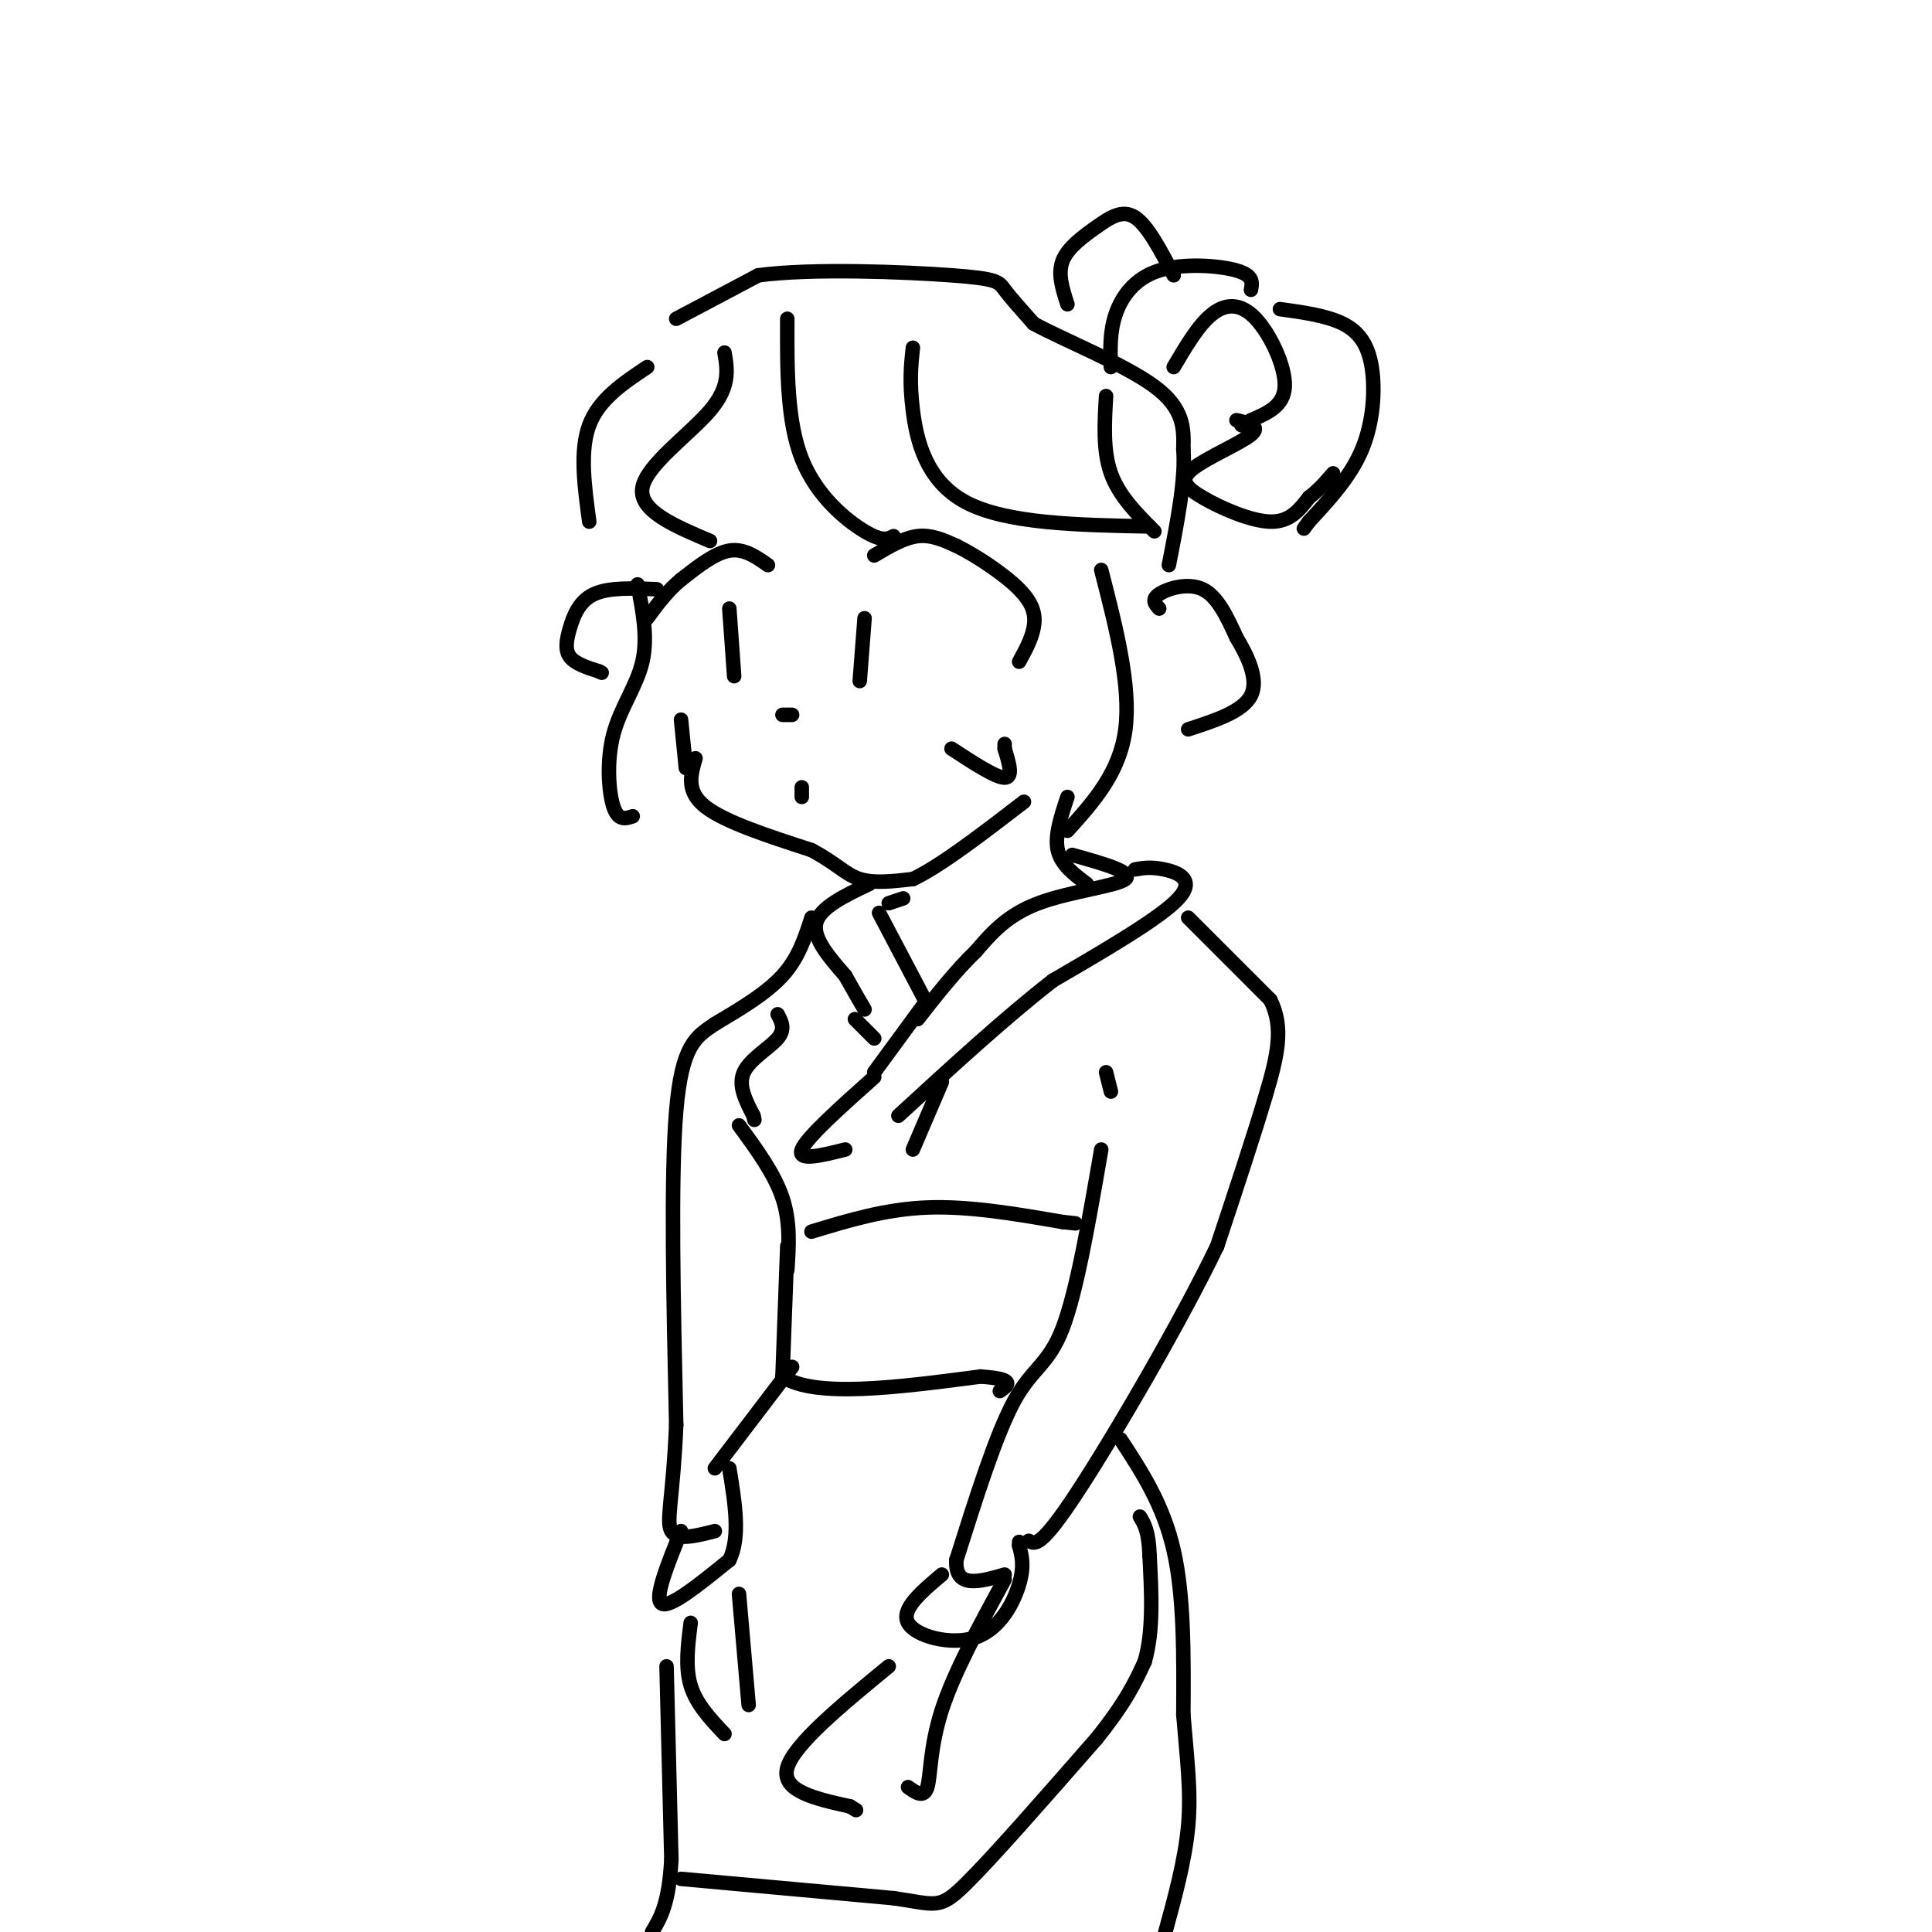 <svg viewBox='0 0 400 400' version='1.1' xmlns='http://www.w3.org/2000/svg' xmlns:xlink='http://www.w3.org/1999/xlink'><g fill='none' stroke='#000000' stroke-width='3' stroke-linecap='round' stroke-linejoin='round'><path d='M163,66c-0.044,10.600 -0.089,21.200 3,29c3.089,7.800 9.311,12.800 13,15c3.689,2.200 4.844,1.600 6,1'/><path d='M189,72c-0.378,3.489 -0.756,6.978 0,13c0.756,6.022 2.644,14.578 11,19c8.356,4.422 23.178,4.711 38,5'/><path d='M229,82c-0.333,5.667 -0.667,11.333 1,16c1.667,4.667 5.333,8.333 9,12'/><path d='M150,73c0.600,3.533 1.200,7.067 -3,12c-4.200,4.933 -13.200,11.267 -14,16c-0.800,4.733 6.600,7.867 14,11'/><path d='M134,76c-5.000,3.333 -10.000,6.667 -12,12c-2.000,5.333 -1.000,12.667 0,20'/><path d='M228,118c3.083,12.000 6.167,24.000 5,33c-1.167,9.000 -6.583,15.000 -12,21'/><path d='M240,126c-0.844,-0.933 -1.689,-1.867 0,-3c1.689,-1.133 5.911,-2.467 9,-1c3.089,1.467 5.044,5.733 7,10'/><path d='M256,132c2.333,3.911 4.667,8.689 3,12c-1.667,3.311 -7.333,5.156 -13,7'/><path d='M132,121c1.077,5.500 2.155,11.000 1,16c-1.155,5.000 -4.542,9.500 -6,15c-1.458,5.500 -0.988,12.000 0,15c0.988,3.000 2.494,2.500 4,2'/><path d='M136,122c-4.964,-0.208 -9.929,-0.417 -13,1c-3.071,1.417 -4.250,4.458 -5,7c-0.750,2.542 -1.071,4.583 0,6c1.071,1.417 3.536,2.208 6,3'/><path d='M124,139c1.000,0.500 0.500,0.250 0,0'/><path d='M140,66c0.000,0.000 17.000,-9.000 17,-9'/><path d='M157,57c11.095,-1.488 30.333,-0.708 40,0c9.667,0.708 9.762,1.345 11,3c1.238,1.655 3.619,4.327 6,7'/><path d='M214,67c6.222,3.400 18.778,8.400 25,13c6.222,4.600 6.111,8.800 6,13'/><path d='M245,93c0.500,6.167 -1.250,15.083 -3,24'/><path d='M243,76c2.583,-4.387 5.167,-8.774 8,-11c2.833,-2.226 5.917,-2.292 9,1c3.083,3.292 6.167,9.940 6,14c-0.167,4.060 -3.583,5.530 -7,7'/><path d='M259,87c-1.500,1.333 -1.750,1.167 -2,1'/><path d='M256,87c2.589,0.609 5.177,1.219 3,3c-2.177,1.781 -9.120,4.735 -12,7c-2.880,2.265 -1.699,3.841 2,6c3.699,2.159 9.914,4.903 14,5c4.086,0.097 6.043,-2.451 8,-5'/><path d='M271,103c2.167,-1.667 3.583,-3.333 5,-5'/><path d='M230,76c-0.137,-3.655 -0.274,-7.310 1,-11c1.274,-3.690 3.958,-7.417 9,-9c5.042,-1.583 12.440,-1.024 16,0c3.560,1.024 3.280,2.512 3,4'/><path d='M265,64c4.821,0.667 9.643,1.333 13,3c3.357,1.667 5.250,4.333 6,9c0.750,4.667 0.357,11.333 -2,17c-2.357,5.667 -6.679,10.333 -11,15'/><path d='M271,108c-1.833,2.500 -0.917,1.250 0,0'/><path d='M221,63c-1.024,-3.143 -2.048,-6.286 -1,-9c1.048,-2.714 4.167,-5.000 7,-7c2.833,-2.000 5.381,-3.714 8,-2c2.619,1.714 5.310,6.857 8,12'/><path d='M141,149c0.000,0.000 1.000,10.000 1,10'/><path d='M144,157c-1.000,3.417 -2.000,6.833 2,10c4.000,3.167 13.000,6.083 22,9'/><path d='M168,176c5.156,2.733 7.044,5.067 10,6c2.956,0.933 6.978,0.467 11,0'/><path d='M189,182c5.667,-2.667 14.333,-9.333 23,-16'/><path d='M181,115c3.083,-1.833 6.167,-3.667 9,-4c2.833,-0.333 5.417,0.833 8,2'/><path d='M198,113c3.964,1.952 9.875,5.833 13,9c3.125,3.167 3.464,5.619 3,8c-0.464,2.381 -1.732,4.690 -3,7'/><path d='M159,117c-2.500,-1.750 -5.000,-3.500 -8,-3c-3.000,0.500 -6.500,3.250 -10,6'/><path d='M141,120c-2.833,2.333 -4.917,5.167 -7,8'/><path d='M151,126c0.000,0.000 1.000,14.000 1,14'/><path d='M179,128c0.000,0.000 -1.000,13.000 -1,13'/><path d='M162,148c0.000,0.000 2.000,0.000 2,0'/><path d='M166,163c0.000,0.000 0.000,2.000 0,2'/><path d='M221,165c-1.333,4.000 -2.667,8.000 -2,11c0.667,3.000 3.333,5.000 6,7'/><path d='M187,186c0.000,0.000 -3.000,1.000 -3,1'/><path d='M222,177c6.356,1.778 12.711,3.556 11,5c-1.711,1.444 -11.489,2.556 -18,5c-6.511,2.444 -9.756,6.222 -13,10'/><path d='M202,197c-4.167,4.000 -8.083,9.000 -12,14'/><path d='M235,180c1.622,-0.289 3.244,-0.578 6,0c2.756,0.578 6.644,2.022 3,6c-3.644,3.978 -14.822,10.489 -26,17'/><path d='M218,203c-9.667,7.500 -20.833,17.750 -32,28'/><path d='M182,189c0.000,0.000 10.000,19.000 10,19'/><path d='M180,183c-5.083,2.417 -10.167,4.833 -11,8c-0.833,3.167 2.583,7.083 6,11'/><path d='M175,202c1.667,3.000 2.833,5.000 4,7'/><path d='M192,207c0.000,0.000 -11.000,15.000 -11,15'/><path d='M177,211c0.000,0.000 4.000,4.000 4,4'/><path d='M161,210c0.822,1.533 1.644,3.067 0,5c-1.644,1.933 -5.756,4.267 -7,7c-1.244,2.733 0.378,5.867 2,9'/><path d='M156,231c0.333,1.500 0.167,0.750 0,0'/><path d='M181,223c-7.000,6.250 -14.000,12.500 -15,15c-1.000,2.500 4.000,1.250 9,0'/><path d='M195,224c0.000,0.000 -6.000,14.000 -6,14'/><path d='M246,190c0.000,0.000 17.000,17.000 17,17'/><path d='M263,207c2.867,5.711 1.533,11.489 -1,20c-2.533,8.511 -6.267,19.756 -10,31'/><path d='M252,258c-7.556,15.711 -21.444,39.489 -29,51c-7.556,11.511 -8.778,10.756 -10,10'/><path d='M168,190c-1.333,4.167 -2.667,8.333 -6,12c-3.333,3.667 -8.667,6.833 -14,10'/><path d='M148,212c-3.956,2.667 -6.844,4.333 -8,18c-1.156,13.667 -0.578,39.333 0,65'/><path d='M140,295c-0.622,15.000 -2.178,20.000 -1,22c1.178,2.000 5.089,1.000 9,0'/><path d='M141,317c-2.833,7.000 -5.667,14.000 -4,15c1.667,1.000 7.833,-4.000 14,-9'/><path d='M151,323c2.333,-4.667 1.167,-11.833 0,-19'/><path d='M229,222c0.000,0.000 1.000,4.000 1,4'/><path d='M228,238c-2.533,14.689 -5.067,29.378 -8,37c-2.933,7.622 -6.267,8.178 -10,15c-3.733,6.822 -7.867,19.911 -12,33'/><path d='M198,323c-0.333,6.000 4.833,4.500 10,3'/><path d='M195,326c-4.274,3.607 -8.548,7.214 -7,10c1.548,2.786 8.917,4.750 14,3c5.083,-1.750 7.881,-7.214 9,-11c1.119,-3.786 0.560,-5.893 0,-8'/><path d='M211,320c0.000,-1.333 0.000,-0.667 0,0'/><path d='M208,327c-5.244,9.622 -10.489,19.244 -13,27c-2.511,7.756 -2.289,13.644 -3,16c-0.711,2.356 -2.356,1.178 -4,0'/><path d='M184,345c-9.833,8.083 -19.667,16.167 -21,21c-1.333,4.833 5.833,6.417 13,8'/><path d='M176,374c2.167,1.333 1.083,0.667 0,0'/><path d='M143,336c-0.583,4.583 -1.167,9.167 0,13c1.167,3.833 4.083,6.917 7,10'/><path d='M153,330c0.000,0.000 2.000,23.000 2,23'/><path d='M153,233c3.667,5.000 7.333,10.000 9,15c1.667,5.000 1.333,10.000 1,15'/><path d='M168,255c7.667,-2.333 15.333,-4.667 24,-5c8.667,-0.333 18.333,1.333 28,3'/><path d='M220,253c4.667,0.500 2.333,0.250 0,0'/><path d='M163,258c0.000,0.000 -1.000,27.000 -1,27'/><path d='M162,285c6.667,4.500 23.833,2.250 41,0'/><path d='M203,285c7.500,0.500 5.750,1.750 4,3'/><path d='M148,304c0.000,0.000 16.000,-21.000 16,-21'/><path d='M232,298c4.417,6.750 8.833,13.500 11,23c2.167,9.500 2.083,21.750 2,34'/><path d='M245,355c0.756,9.378 1.644,15.822 1,23c-0.644,7.178 -2.822,15.089 -5,23'/><path d='M138,345c0.000,0.000 1.000,40.000 1,40'/><path d='M139,385c-0.500,9.167 -2.250,12.083 -4,15'/><path d='M141,389c0.000,0.000 44.000,4.000 44,4'/><path d='M185,393c8.978,1.289 9.422,2.511 15,-3c5.578,-5.511 16.289,-17.756 27,-30'/><path d='M227,360c6.167,-7.667 8.083,-11.833 10,-16'/><path d='M237,344c1.833,-6.333 1.417,-14.167 1,-22'/><path d='M238,322c-0.167,-5.000 -1.083,-6.500 -2,-8'/><path d='M197,155c4.583,3.000 9.167,6.000 11,6c1.833,0.000 0.917,-3.000 0,-6'/><path d='M208,155c0.000,-1.167 0.000,-1.083 0,-1'/></g>
</svg>